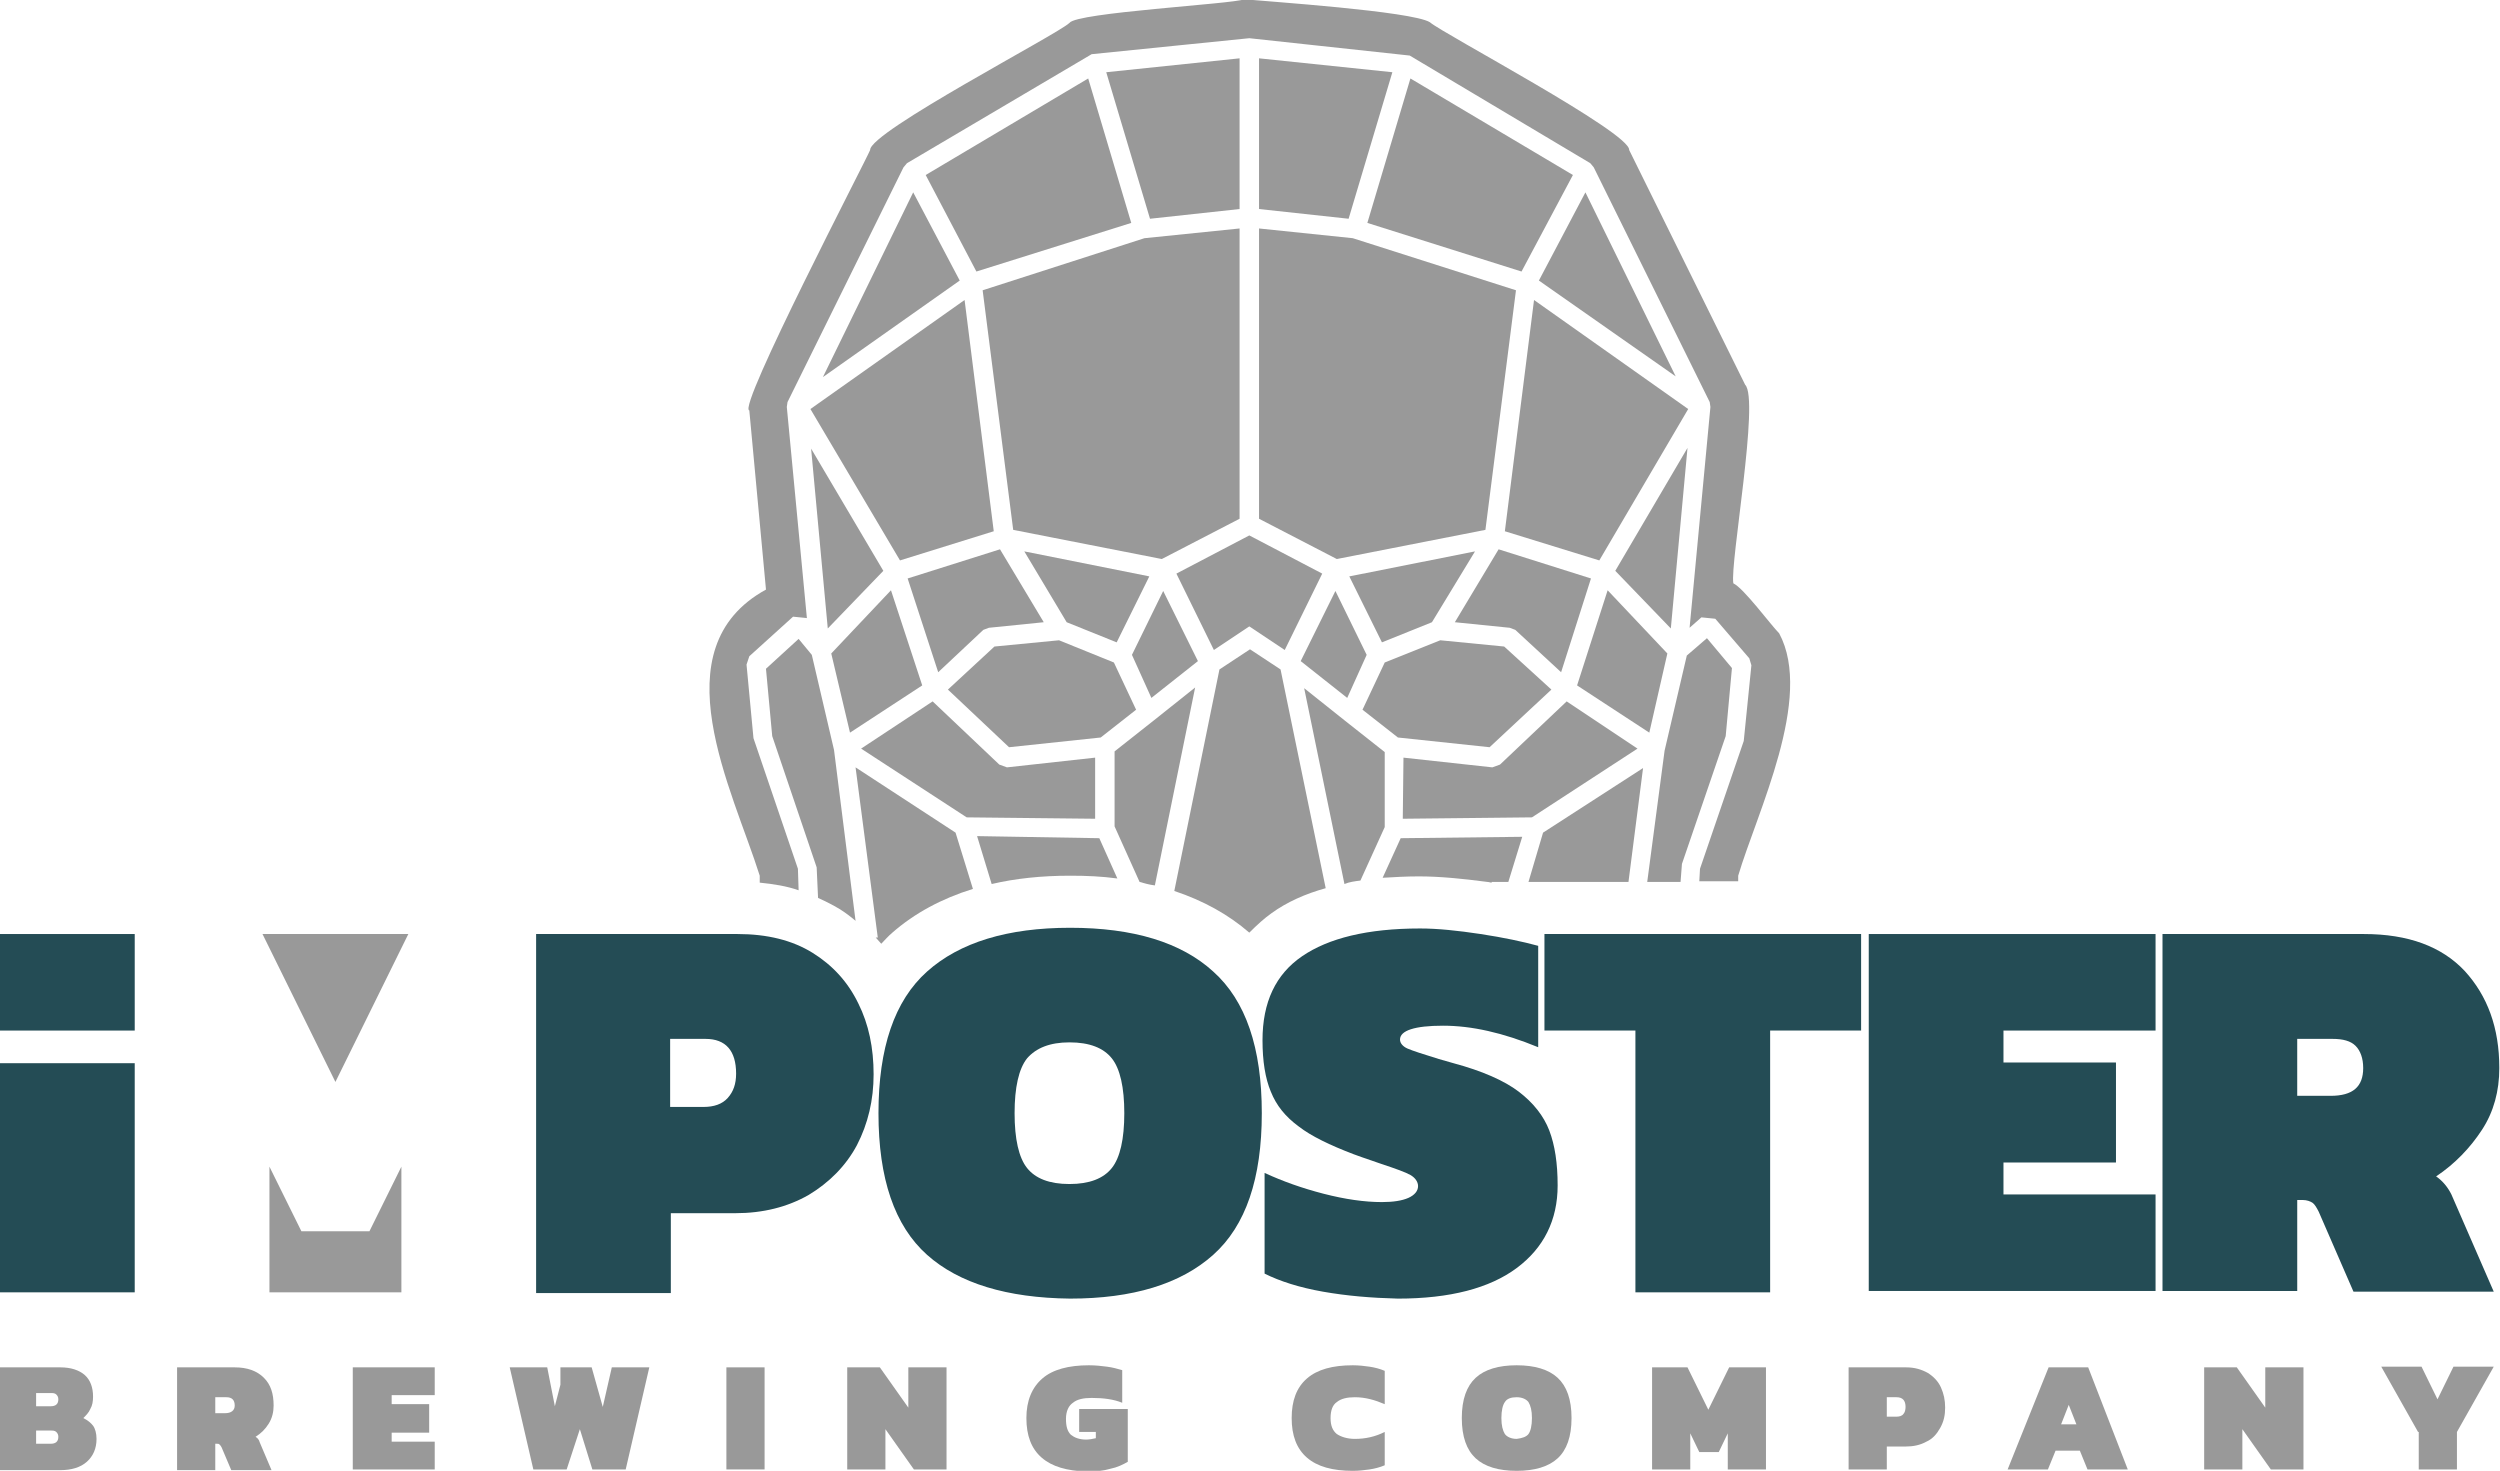 <?xml version="1.0" encoding="utf-8"?>
<!-- Generator: Adobe Illustrator 28.3.0, SVG Export Plug-In . SVG Version: 6.00 Build 0)  -->
<svg version="1.1" id="Layer_1" xmlns="http://www.w3.org/2000/svg" xmlns:xlink="http://www.w3.org/1999/xlink" x="0px" y="0px"
	 viewBox="0 0 360 211.8" style="enable-background:new 0 0 360 211.8;" xml:space="preserve">
<style type="text/css">
	.st0{fill:#999999;}
	.st1{fill:#244C55;}
</style>
<g>
	<g>
		<polygon class="st0" points="181.3,30.1 194.2,31.5 200.5,10.4 181.3,8.4 		"/>
		<polygon class="st0" points="221.6,40.4 241.3,54.2 228.3,27.7 		"/>
		<polygon class="st0" points="196.9,32.1 219.1,39.1 226.5,25.2 203.1,11.3 		"/>
		<polygon class="st0" points="220.9,43.2 216.7,76.5 230.3,80.7 243.1,58.9 		"/>
		<polygon class="st0" points="181.3,74.7 192.5,80.5 213.9,76.3 218.3,41.8 194.8,34.3 181.3,32.9 		"/>
		<polygon class="st0" points="132.8,98.7 128.3,85 119.7,94.1 122.4,105.5 		"/>
		<polygon class="st0" points="243,64.5 232.6,82.2 240.6,90.5 		"/>
		<polygon class="st0" points="169.4,82.6 174.8,93.6 179.9,90.2 185,93.6 190.4,82.6 179.9,77.1 		"/>
		<polygon class="st0" points="240.1,94.1 231.5,85 227.1,98.7 237.5,105.5 		"/>
		<polygon class="st0" points="218.2,90.7 224.8,96.8 229.1,83.3 215.8,79.1 209.5,89.6 217.4,90.4 		"/>
		<polygon class="st0" points="187.3,95.2 194,100.5 196.8,94.3 192.3,85.1 		"/>
		<polygon class="st0" points="119.2,90.5 127.2,82.2 116.8,64.6 		"/>
		<path class="st0" d="M120.1,108l-3.2-13.7L115,92l-4.7,4.3l0.9,9.7l6.4,18.9l0.2,4.4c0,0,0,0,0,0c1.1,0.5,2.1,1,3.1,1.6
			c0.8,0.5,1.6,1.1,2.3,1.7L120.1,108z"/>
		<polygon class="st0" points="199,92.5 206.2,89.6 212.4,79.4 194.3,83 		"/>
		<polygon class="st0" points="235.8,107.8 225.6,101 216,110.1 214.9,110.5 202.1,109.1 202,117.9 220.6,117.7 		"/>
		<path class="st0" d="M195.9,126.8l3.5-7.7v-10.8l-5.7-4.5l-5.9-4.7l5.8,28.2C194.3,127,195.1,126.9,195.9,126.8z"/>
		<polygon class="st0" points="214.5,107.6 223.4,99.3 216.6,93.1 207.4,92.2 199.4,95.4 196.2,102.2 201.3,106.2 		"/>
		<path class="st0" d="M256.2,91.2c-1.2-1.2-5.1-6.5-6.6-7.2c-0.5-2.9,3.8-26.5,1.7-28.6c0,0-16.7-33.8-16.7-33.8
			c0.2-2.5-26.9-16.8-28.7-18.4c-2.6-1.6-23.6-3-26.7-3.3C177.3,0.6,155,1.8,154,3.3C152.2,5,125.2,19,125.3,21.6
			c-0.5,1.3-19.2,37.2-17.4,37.5c0,0,2.4,25.8,2.4,25.8c-15.5,8.5-4.8,28.8-0.9,41.2c0,0.3,0,0.7,0,1c2,0.2,3.9,0.5,5.6,1.1
			l-0.1-3.1l-6.4-18.8l-1-10.6l0.4-1.2l6.3-5.7l2,0.2l0,0.1l-2.9-30.5l0.1-0.7l16.7-33.8l0.5-0.6l26.6-15.7l22.7-2.3L203,8l26,15.5
			l0.5,0.6l16.7,33.8l0.1,0.7l-3,31.8l1.7-1.5l2,0.2l4.9,5.7l0.3,1l-1.1,10.9l-6.3,18.4l-0.1,1.8h5.6c0-0.3,0-0.5,0-0.8
			C253,117,261.2,100.5,256.2,91.2z"/>
		<path class="st0" d="M137.6,119.9l-14.4-9.4l3.2,24.5h-0.3c0.3,0.3,0.5,0.6,0.8,0.9c0.5-0.5,1-1.1,1.6-1.6
			c3.2-2.8,7.1-4.9,11.6-6.3L137.6,119.9z"/>
		<path class="st0" d="M158.3,120.7l-17.6-0.3l2.1,6.9c3.4-0.8,7.2-1.2,11.3-1.2c2.4,0,4.6,0.1,6.8,0.4L158.3,120.7z"/>
		<polygon class="st0" points="129.6,80.7 143.1,76.5 138.9,43.2 116.7,58.9 		"/>
		<polygon class="st0" points="118.5,54.3 138.2,40.4 131.5,27.7 		"/>
		<path class="st0" d="M184.4,96.4l-4.4-2.9l-4.4,2.9l-6.5,31.9c4.2,1.4,7.8,3.4,10.8,6c1.1-1.1,2.2-2.1,3.2-2.8
			c2.2-1.6,4.9-2.8,7.8-3.6L184.4,96.4z"/>
		<polygon class="st0" points="178.5,74.7 178.5,32.9 164.8,34.3 141.5,41.8 145.9,76.3 167.3,80.5 		"/>
		<path class="st0" d="M201.7,120.7l-2.6,5.7c1.7-0.1,3.4-0.2,5.2-0.2c2.9,0,6.1,0.3,9.9,0.8c0.2,0,0.4,0.1,0.6,0.1V127h2.4l2-6.5
			L201.7,120.7z"/>
		<polygon class="st0" points="222.2,119.9 220.1,127 222.3,127 234.5,127 236.6,110.6 		"/>
		<polygon class="st0" points="248.5,106 249.4,96.2 245.8,91.9 242.9,94.4 239.7,108.1 237.2,127 242,127 242.2,124.4 		"/>
		<polygon class="st0" points="135.1,96.8 141.6,90.7 142.4,90.4 150.3,89.6 144,79.1 130.7,83.3 		"/>
		<polygon class="st0" points="157.7,117.9 157.7,109.1 145,110.5 143.9,110.1 134.3,101 124,107.8 139.2,117.7 		"/>
		<polygon class="st0" points="160.8,92.5 165.5,83 147.5,79.4 153.6,89.6 		"/>
		<polygon class="st0" points="163.6,102.2 160.4,95.4 152.5,92.2 143.2,93.1 136.5,99.3 145.3,107.6 158.5,106.2 		"/>
		<polygon class="st0" points="167.5,85.1 163,94.3 165.8,100.5 172.5,95.2 		"/>
		<polygon class="st0" points="165.6,31.5 178.5,30.1 178.5,8.4 159.3,10.4 		"/>
		<polygon class="st0" points="133.3,25.2 140.6,39.1 162.9,32.1 156.7,11.3 		"/>
		<path class="st0" d="M166.3,127.5l5.8-28.5l-5.9,4.7l-5.7,4.5v10.8l3.6,8C164.8,127.2,165.5,127.4,166.3,127.5z"/>
	</g>
	<g>
		<g>
			<g>
				<path class="st1" d="M77.2,134.5h29c4.3,0,7.9,0.9,10.8,2.7c2.9,1.8,5.1,4.2,6.6,7.3c1.5,3,2.2,6.4,2.2,10.2
					c0,3.7-0.8,7.1-2.4,10.2c-1.6,3-4,5.4-7,7.2c-3,1.7-6.5,2.6-10.5,2.6h-9.3v11.5H77.2V134.5z M101.3,159.4c1.5,0,2.7-0.4,3.5-1.3
					c0.8-0.9,1.2-2,1.2-3.5c0-3.3-1.5-5-4.4-5h-5.1v9.8H101.3z"/>
				<polygon class="st0" points="57.8,186.1 57.8,168 53.2,177.3 43.4,177.3 38.8,168 38.8,186.1 				"/>
				<polygon class="st0" points="37.8,134.5 48.3,155.8 58.8,134.5 				"/>
				<path class="st1" d="M133.5,180.7c-4.7-4.2-7-11-7-20.4c0-9.4,2.3-16.2,7-20.4c4.7-4.2,11.6-6.3,20.6-6.3c9.1,0,16,2.1,20.6,6.3
					c4.7,4.2,7,11,7,20.4c0,9.4-2.3,16.2-7,20.4c-4.7,4.2-11.6,6.3-20.6,6.3C145,186.9,138.1,184.8,133.5,180.7z M160.1,168.2
					c1.2-1.5,1.8-4.2,1.8-7.9c0-3.7-0.6-6.4-1.8-7.9c-1.2-1.5-3.2-2.3-6.1-2.3c-2.8,0-4.8,0.8-6.1,2.3c-1.2,1.5-1.8,4.2-1.8,7.9
					c0,3.7,0.6,6.4,1.8,7.9c1.2,1.5,3.2,2.3,6.1,2.3C156.9,170.5,158.9,169.7,160.1,168.2z"/>
				<path class="st1" d="M190.5,186c-3.4-0.6-6.2-1.5-8.4-2.6v-14.5c2.6,1.2,5.4,2.2,8.5,3c3.1,0.8,5.9,1.2,8.4,1.2
					c1.6,0,2.9-0.2,3.8-0.6c0.9-0.4,1.4-1,1.4-1.7c0-0.6-0.4-1.2-1.1-1.6c-0.7-0.4-2.1-0.9-4.2-1.6c-2.4-0.8-3.7-1.3-4-1.4
					c-3.4-1.3-6.1-2.6-7.9-4c-1.9-1.4-3.2-3-4-5c-0.8-1.9-1.2-4.4-1.2-7.4c0-5.5,1.9-9.5,5.7-12.1c3.8-2.6,9.4-4,17-4
					c2.5,0,5.4,0.3,8.7,0.8c3.3,0.5,6.1,1.1,8.3,1.7v14.6c-5.1-2.1-9.6-3.1-13.7-3.1c-4.1,0-6.2,0.7-6.2,2c0,0.5,0.4,1,1.1,1.3
					c0.7,0.3,2.2,0.8,4.5,1.5l2.1,0.6c4.1,1.1,7.3,2.5,9.4,4.1s3.6,3.5,4.4,5.6c0.8,2.1,1.2,4.7,1.2,7.9c0,5-2,9-5.9,11.9
					c-3.9,2.9-9.6,4.4-17.1,4.4C197.4,186.9,193.9,186.6,190.5,186z"/>
				<path class="st1" d="M235.5,148.4h-13.1v-13.9H268v13.9h-13.1v37.7h-19.4V148.4z"/>
				<path class="st1" d="M269.1,134.5h41.3v13.9h-21.9v4.6h16.2v14.4h-16.2v4.6h21.9v13.9h-41.3V134.5z"/>
				<path class="st1" d="M311.4,134.5h29c6.4,0,11.2,1.8,14.5,5.3c3.3,3.6,5,8.2,5,14c0,3.3-0.8,6.3-2.5,8.9
					c-1.7,2.6-3.9,4.9-6.6,6.7c1,0.7,1.7,1.6,2.2,2.6l6.1,14h-20.2l-5-11.5c-0.3-0.6-0.6-1.1-0.9-1.3c-0.3-0.2-0.8-0.4-1.4-0.4h-0.8
					v13.1h-19.4V134.5z M335.6,157.8c3.2,0,4.7-1.3,4.7-4c0-1.4-0.4-2.5-1.1-3.2c-0.7-0.7-1.8-1-3.3-1h-5.1v8.2H335.6z"/>
				<g>
					<path class="st1" d="M0,153.1h19.4v33H0V153.1z"/>
					<path class="st1" d="M0,134.5h19.4v13.9H0V134.5z"/>
				</g>
			</g>
			<g>
				<path class="st0" d="M0,196.9h8.7c1.5,0,2.7,0.4,3.5,1.1c0.8,0.7,1.2,1.8,1.2,3.1c0,0.7-0.1,1.3-0.4,1.8c-0.2,0.5-0.6,0.9-1,1.3
					c0.6,0.3,1.1,0.7,1.4,1.1c0.3,0.4,0.5,1.1,0.5,1.9c0,1.4-0.5,2.5-1.4,3.3c-0.9,0.8-2.2,1.2-3.8,1.2H0V196.9z M7.3,202.5
					c0.7,0,1.1-0.3,1.1-1c0-0.3-0.1-0.5-0.3-0.7c-0.2-0.2-0.5-0.2-0.8-0.2H5.2v1.9H7.3z M7.3,207.9c0.7,0,1.1-0.3,1.1-1
					c0-0.3-0.1-0.5-0.3-0.7C7.9,206,7.6,206,7.3,206H5.2v1.9H7.3z"/>
				<path class="st0" d="M25.5,196.9h8.3c1.8,0,3.2,0.5,4.2,1.5c1,1,1.4,2.3,1.4,4c0,0.9-0.2,1.8-0.7,2.6c-0.5,0.8-1.1,1.4-1.9,1.9
					c0.3,0.2,0.5,0.4,0.6,0.8l1.7,4h-5.8l-1.4-3.3c-0.1-0.2-0.2-0.3-0.3-0.4c-0.1-0.1-0.2-0.1-0.4-0.1H31v3.8h-5.5V196.9z
					 M32.4,203.5c0.9,0,1.4-0.4,1.4-1.1c0-0.4-0.1-0.7-0.3-0.9c-0.2-0.2-0.5-0.3-0.9-0.3H31v2.3H32.4z"/>
				<path class="st0" d="M50.8,196.9h11.8v4h-6.2v1.3h5.4v4.1h-5.4v1.3h6.2v4H50.8V196.9z"/>
				<path class="st0" d="M73.4,196.9h5.4l1.1,5.6l0.8-3.1v-2.5h4.5l1.6,5.7l1.3-5.7h5.4l-3.4,14.7h-4.8l-1.8-5.8l-1.9,5.8h-4.8
					L73.4,196.9z"/>
				<path class="st0" d="M104.6,196.9h5.5v14.7h-5.5V196.9z"/>
				<path class="st0" d="M122.1,196.9h4.6l4.1,5.8v-5.8h5.5v14.7h-4.7l-4.1-5.8v5.8h-5.5V196.9z"/>
				<path class="st0" d="M150,209.9c-1.5-1.3-2.2-3.2-2.2-5.7c0-2.5,0.8-4.4,2.3-5.7c1.5-1.3,3.8-1.9,6.7-1.9c1,0,1.8,0.1,2.6,0.2
					c0.8,0.1,1.5,0.3,2.2,0.5v4.7c-1.2-0.5-2.7-0.7-4.4-0.7c-1.2,0-2.1,0.2-2.7,0.7c-0.6,0.4-1,1.2-1,2.3c0,1.1,0.2,1.8,0.7,2.3
					c0.5,0.4,1.2,0.7,2.2,0.7c0.5,0,0.9-0.1,1.4-0.2v-0.9h-2.4v-3.3h7v7.6c-0.7,0.4-1.5,0.8-2.5,1c-1,0.3-2.1,0.4-3.4,0.4
					C153.6,211.8,151.5,211.2,150,209.9z"/>
				<path class="st0" d="M188.2,209.9c-1.5-1.3-2.2-3.2-2.2-5.7c0-2.5,0.7-4.4,2.2-5.7c1.5-1.3,3.7-1.9,6.6-1.9
					c0.9,0,1.7,0.1,2.4,0.2c0.7,0.1,1.5,0.3,2.2,0.6v4.8c-1.4-0.6-2.8-1-4.3-1c-1.1,0-2,0.2-2.6,0.7c-0.6,0.4-0.9,1.2-0.9,2.3
					c0,1.1,0.3,1.8,0.9,2.3c0.6,0.4,1.5,0.7,2.6,0.7c1.5,0,2.9-0.3,4.3-1v4.8c-0.7,0.3-1.5,0.5-2.2,0.6c-0.7,0.1-1.5,0.2-2.4,0.2
					C191.9,211.8,189.7,211.2,188.2,209.9z"/>
				<path class="st0" d="M212.5,210c-1.3-1.2-2-3.1-2-5.8c0-2.7,0.7-4.6,2-5.8c1.3-1.2,3.3-1.8,5.9-1.8c2.6,0,4.6,0.6,5.9,1.8
					c1.3,1.2,2,3.1,2,5.8c0,2.7-0.7,4.6-2,5.8c-1.3,1.2-3.3,1.8-5.9,1.8C215.8,211.8,213.8,211.2,212.5,210z M220.1,206.5
					c0.3-0.4,0.5-1.2,0.5-2.3c0-1.1-0.2-1.8-0.5-2.3c-0.3-0.4-0.9-0.7-1.7-0.7c-0.8,0-1.4,0.2-1.7,0.7c-0.3,0.4-0.5,1.2-0.5,2.3
					c0,1.1,0.2,1.8,0.5,2.3c0.3,0.4,0.9,0.7,1.7,0.7C219.2,207.1,219.8,206.9,220.1,206.5z"/>
				<path class="st0" d="M237.7,196.9h5.3l3,6.1l3-6.1h5.3v14.7h-5.5v-5.2l-1.3,2.7h-2.8l-1.3-2.7v5.2h-5.5V196.9z"/>
				<path class="st0" d="M266.2,196.9h8.3c1.2,0,2.2,0.3,3.1,0.8c0.8,0.5,1.5,1.2,1.9,2.1c0.4,0.9,0.6,1.8,0.6,2.9s-0.2,2-0.7,2.9
					s-1.1,1.6-2,2c-0.9,0.5-1.9,0.7-3,0.7h-2.7v3.3h-5.5V196.9z M273.1,204c0.4,0,0.8-0.1,1-0.4c0.2-0.2,0.3-0.6,0.3-1
					c0-0.9-0.4-1.4-1.3-1.4h-1.4v2.8H273.1z"/>
				<path class="st0" d="M295,196.9h5.7l5.7,14.7h-5.8l-1.1-2.7h-3.5l-1.1,2.7h-5.8L295,196.9z M299,205.1l-1.1-2.8l-1.1,2.8H299z"
					/>
				<path class="st0" d="M317.5,196.9h4.6l4.1,5.8v-5.8h5.5v14.7h-4.7l-4.1-5.8v5.8h-5.5V196.9z"/>
				<path class="st0" d="M348.2,206.2l-5.3-9.4h5.8l2.3,4.7l2.3-4.7h5.8l-5.3,9.4v5.4h-5.5V206.2z"/>
			</g>
		</g>
	</g>
</g>
</svg>
